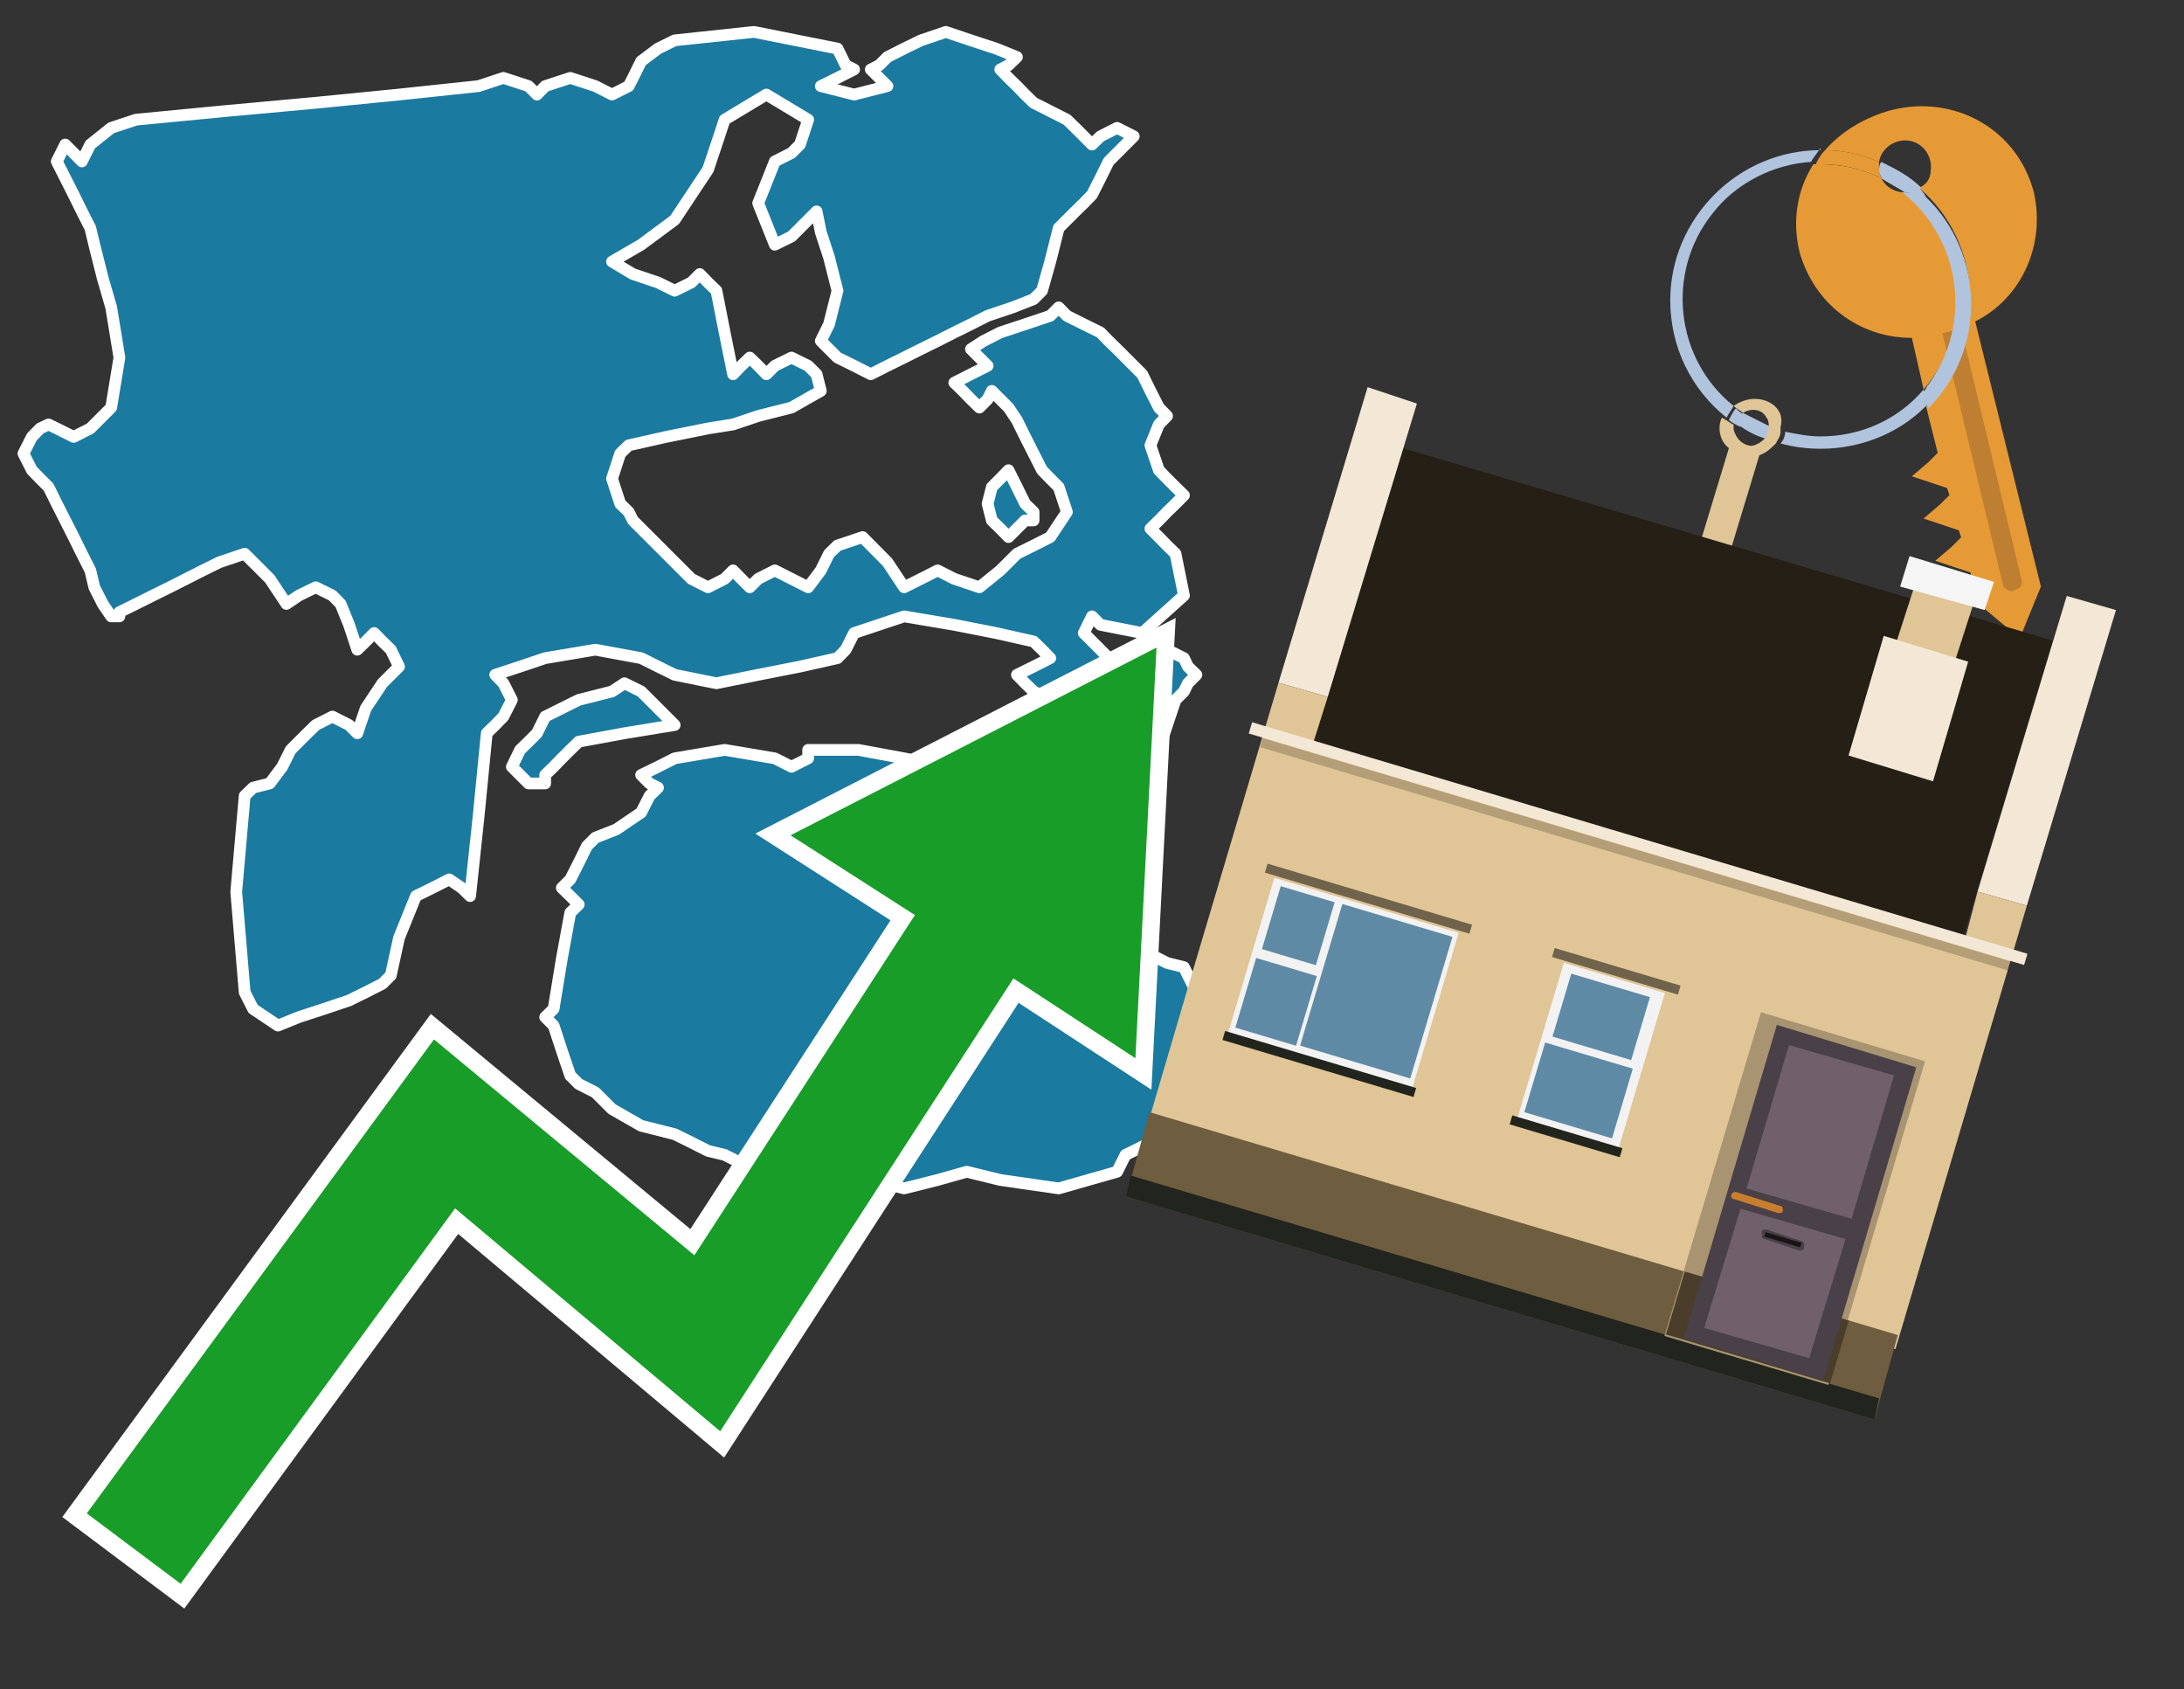 <?xml version="1.0" encoding="utf-8"?>
<!-- Generator: Adobe Illustrator 26.0.3, SVG Export Plug-In . SVG Version: 6.00 Build 0)  -->
<svg version="1.1" id="Text" xmlns="http://www.w3.org/2000/svg" xmlns:xlink="http://www.w3.org/1999/xlink" x="0px" y="0px"
	 width="93.1px" height="72px" viewBox="0 0 93.1 72" style="enable-background:new 0 0 93.1 72;" xml:space="preserve">
<rect x="0" y="0" width="93.1" height="72" fill="#333333" stroke="none"/>
<style type="text/css">
	.st0{fill:#1B7AA0;stroke:#FFFFFF;stroke-width:0.5;stroke-linejoin:round;}
	.st1{fill:none;stroke:#FFFFFF;stroke-width:1.5;stroke-miterlimit:10;}
	.st2{fill:#179D28;}
	.st3{fill:#E69A35;}
	.st4{fill:#B0C4DE;}
	.st5{fill:#E0C596;}
	.st6{fill:#BF7F32;}
	.st7{fill-rule:evenodd;clip-rule:evenodd;fill:#251F15;}
	.st8{fill-rule:evenodd;clip-rule:evenodd;fill:#F3E8D5;}
	.st9{fill-rule:evenodd;clip-rule:evenodd;fill:#E0C596;}
	.st10{fill-rule:evenodd;clip-rule:evenodd;fill:#6F5D3F;}
	.st11{fill-rule:evenodd;clip-rule:evenodd;fill:#21251D;}
	.st12{fill-rule:evenodd;clip-rule:evenodd;fill:#F5F5F5;}
	.st13{opacity:0.2;fill-rule:evenodd;clip-rule:evenodd;}
	.st14{fill-rule:evenodd;clip-rule:evenodd;fill:#A89471;}
	.st15{fill-rule:evenodd;clip-rule:evenodd;fill:#4A3E2A;}
	.st16{fill:#4A4048;}
	.st17{fill:#6F606B;}
	.st18{fill:#C87E2C;}
	.st19{fill:#1A1515;}
	.st20{fill-rule:evenodd;clip-rule:evenodd;fill:#F2F2F2;}
	.st21{fill-rule:evenodd;clip-rule:evenodd;fill:#5F8AA5;}
	.st22{fill-rule:evenodd;clip-rule:evenodd;fill:#70634B;}
</style>
<path class="st0" d="M36.59,31.96L38.54,32.32L40.32,32.68L42.1,33.03L42.81,33.39L43.35,33.57L44.06,33.92L44.77,34.28L45.48,34.63L46.2,35.35L46.55,36.06L46.91,36.41L47.26,36.77L47.62,37.48L47.98,38.19L48.33,39.26L48.69,40.33L49.04,40.68L49.75,41.04L50.47,41.22L50.64,41.57L51.0,42.29L50.64,43.0L50.47,44.78L50.11,46.56L49.75,47.62L49.04,48.69L48.33,49.05L47.98,49.22L47.62,49.94L45.13,50.65L42.64,50.29L41.21,49.94L39.97,50.29L38.54,50.65L37.12,50.29L36.77,49.94L36.41,50.29L34.81,50.65L33.03,50.29L32.32,49.94L31.6,49.58L30.89,49.22L30.18,49.05L29.47,48.69L28.76,48.34L27.33,47.98L26.09,47.27L25.38,46.56L24.67,46.2L24.31,45.84L23.95,44.78L23.6,43.71L23.24,43.35L23.6,43.0L23.95,40.86L24.31,38.9L24.67,38.55L24.31,38.19L23.95,37.84L24.31,37.48L24.67,36.77L25.02,36.06L25.38,35.7L26.27,35.35L27.33,34.63L27.69,33.92L28.05,33.57L27.69,33.39L27.33,33.03L28.05,32.68L28.76,32.32L30.89,31.96L33.03,32.32L33.74,32.68L34.45,32.32L34.45,31.96ZM43.7,22.18L43.35,22.53L42.99,22.89L42.64,22.53L42.28,22.18L42.1,21.47L42.28,20.76L42.64,20.4L42.99,20.04L43.35,20.76L43.7,21.47L44.06,21.82L44.06,22.18ZM22.53,33.39L21.82,32.68L22.17,31.96L22.53,31.61L22.89,31.25L23.24,30.54L24.67,29.83L26.09,29.47L26.62,29.12L27.33,29.47L27.69,29.83L28.05,30.19L28.4,30.54L28.76,30.9L26.62,31.25L24.67,31.61L24.31,31.96L23.95,32.32L23.6,32.68L23.24,33.03L23.24,33.39ZM4.74,26.27L4.38,25.74L4.02,25.03L3.85,24.31L3.49,23.6L3.14,22.89L2.78,22.18L2.42,21.47L2.07,20.76L1.71,20.4L1.36,20.04L1.0,19.33L1.36,18.62L1.71,18.26L2.07,18.09L2.42,18.26L3.14,18.62L3.85,18.26L4.02,18.09L4.38,17.73L4.74,17.37L5.09,15.24L4.74,13.1L4.38,11.86L4.02,10.43L3.85,9.72L3.49,9.01L3.14,8.3L2.78,7.59L2.42,6.88L2.78,6.16L3.14,6.52L3.49,6.88L3.85,6.16L4.74,5.45L5.8,5.1L9.54,4.74L13.46,4.38L17.01,4.03L20.4,3.67L21.46,3.32L22.53,3.67L22.89,4.03L23.24,3.67L24.31,3.32L25.38,3.67L26.09,4.03L26.8,3.67L26.98,3.32L27.33,2.61L28.05,2.07L28.76,1.72L32.14,1.36L35.7,2.07L36.05,2.78L36.41,2.96L35.7,3.32L34.99,3.67L36.41,4.03L37.83,3.67L37.48,3.32L37.12,2.96L37.48,2.78L37.83,2.43L38.54,2.07L39.26,1.72L40.32,1.36L41.39,1.72L42.46,2.07L43.35,2.43L42.99,2.78L42.64,2.96L42.99,3.32L43.35,3.67L43.7,4.03L44.06,4.38L44.77,4.74L45.48,5.1L45.84,5.45L46.2,5.81L46.55,6.16L46.91,5.81L47.62,5.45L48.33,5.81L47.98,6.16L47.62,6.52L47.26,6.88L46.91,7.59L46.55,8.3L46.2,8.66L45.84,9.01L45.48,9.37L45.13,9.72L44.77,11.15L44.42,12.39L44.06,12.75L43.17,13.1L42.1,13.46L41.39,13.82L40.68,14.17L39.97,14.53L39.26,14.88L38.54,15.24L37.83,15.59L37.12,15.95L36.41,15.59L35.7,15.24L34.99,14.53L35.34,13.82L35.7,12.39L35.34,10.97L34.99,9.9L34.81,9.01L34.45,9.37L34.1,9.72L33.74,10.08L33.03,10.43L32.32,8.66L33.03,6.88L33.74,6.52L34.1,6.16L34.45,5.1L32.67,4.03L30.89,5.1L30.54,6.16L30.18,7.23L29.47,8.3L28.76,9.37L27.33,10.43L26.09,11.15L26.98,11.68L28.05,12.04L28.76,12.39L29.47,12.04L29.83,11.68L30.18,12.04L30.54,12.39L30.89,14.17L31.25,15.95L31.6,15.59L31.96,15.24L32.32,15.59L32.67,15.95L33.03,15.59L33.74,15.24L34.45,15.59L34.81,15.95L34.99,16.66L33.74,17.37L32.32,17.73L31.25,18.09L30.18,18.26L28.4,18.62L26.8,18.98L26.44,19.33L26.09,20.4L26.44,21.47L26.8,21.82L26.98,22.18L27.33,22.53L27.69,22.89L28.05,23.25L28.4,23.6L28.76,23.96L29.11,24.31L29.47,24.67L30.18,25.03L30.89,24.67L31.25,24.31L31.6,24.67L31.96,25.03L32.32,24.67L33.03,24.31L33.74,24.67L34.45,25.03L34.99,24.31L35.34,23.6L35.7,23.25L36.77,22.89L37.83,23.96L38.54,25.03L39.26,24.67L39.97,24.31L40.68,24.67L41.75,25.03L42.64,24.31L43.35,23.6L44.06,23.25L44.77,22.89L45.48,21.82L45.13,20.76L44.77,20.4L44.42,20.04L44.06,19.33L43.7,18.62L43.35,17.91L42.99,17.37L42.64,17.02L42.28,16.66L42.1,17.02L41.75,17.37L41.39,17.02L41.04,16.66L40.68,16.31L41.39,15.95L42.1,15.59L41.75,15.24L41.39,14.88L41.93,14.53L42.64,14.17L43.7,13.82L44.77,13.46L45.13,13.1L45.48,13.46L46.2,13.82L46.91,14.17L47.26,14.53L47.62,14.88L47.98,15.24L48.33,15.59L48.69,15.95L49.04,16.66L49.4,17.37L49.75,17.73L49.4,18.09L49.04,18.98L49.4,20.04L49.75,20.4L50.11,20.76L50.47,21.11L50.11,21.47L49.75,21.82L49.4,22.18L49.04,22.53L49.4,22.89L49.75,23.25L50.11,23.6L50.47,25.38L48.69,26.98L46.91,26.63L46.55,26.27L46.2,26.98L46.91,27.69L47.62,28.41L47.98,29.12L48.33,29.47L48.69,29.83L49.04,28.76L49.75,27.69L50.47,28.05L50.64,28.41L51.0,28.76L50.64,29.12L50.47,29.47L50.11,29.83L49.75,30.9L49.4,31.96L49.04,32.32L48.69,32.68L48.33,32.32L47.98,31.96L47.62,31.61L47.26,31.25L46.91,30.9L46.2,30.54L45.48,30.19L44.77,29.83L44.06,29.47L43.7,29.12L43.35,28.76L44.06,28.41L44.77,28.05L44.42,27.69L44.06,27.34L42.46,26.98L40.68,26.63L38.54,26.27L36.41,26.98L36.05,27.69L35.7,28.05L34.1,28.41L32.32,28.76L30.54,29.12L28.76,28.76L28.05,28.41L27.33,28.05L25.38,27.69L23.24,28.05L22.17,28.41L21.11,28.76L21.46,29.12L21.82,29.83L21.46,30.54L21.11,30.9L20.75,31.25L20.4,34.81L20.04,38.19L19.68,37.84L19.15,37.48L18.44,37.84L17.73,38.19L17.01,39.97L16.66,41.57L16.3,41.93L15.59,42.29L14.88,42.64L13.81,43.0L12.74,43.35L11.85,43.71L10.79,43.0L10.43,42.29L10.07,38.01L10.43,33.92L10.79,33.57L11.5,33.39L12.03,32.68L12.39,31.96L12.74,31.61L13.1,31.25L13.46,30.9L14.17,30.54L14.88,30.9L15.23,31.25L15.59,30.19L16.3,29.12L17.01,28.41L16.66,27.69L16.3,27.34L15.95,26.98L15.59,27.34L15.23,27.69L14.88,26.63L14.52,25.74L14.17,25.38L13.46,25.03L12.74,25.38L12.21,25.74L11.5,24.67L10.43,23.6L9.36,23.96L8.65,24.31L7.94,24.67L7.23,25.03L6.52,25.38L5.8,25.74L5.09,26.09L5.09,26.27Z"/>
<polygon class="st1" points="49.3,27.6 33.7,35.6 39,39 29.6,53.5 18.5,44.3 3.7,64.5 7.7,67.5 19.4,51.5 30.7,61 43.2,41.7 
	48.4,45.1 "/>
<polygon class="st2" points="49.3,27.6 33.7,35.6 39,39 29.6,53.5 18.5,44.3 3.7,64.5 7.7,67.5 19.4,51.5 30.7,61 43.2,41.7 
	48.4,45.1 "/>
<path class="st3" d="M80.2,7.6c0-0.1-0.1-0.2-0.1-0.3c0-0.1,0-0.3,0-0.4c-0.7-0.3-1.5-0.5-2.3-0.5c-0.2,0.2-0.3,0.4-0.4,0.6
	c0.1,0,0.2,0,0.3,0C78.5,7,79.4,7.2,80.2,7.6z"/>
<path class="st4" d="M77.6,6.4c-3.5,0-6.4,2.9-6.4,6.4c0,2,0.9,3.8,2.4,5c0.1-0.2,0.2-0.3,0.3-0.5c-2.5-2-2.9-5.7-0.9-8.2
	c1-1.3,2.6-2.1,4.2-2.2c0.1-0.2,0.3-0.4,0.4-0.6V6.4z"/>
<path class="st3" d="M84.2,13.7c2-1,3-3.3,2.5-5.5C86,5.5,83.3,4,80.6,4.7c-1.1,0.3-2.1,0.9-2.8,1.7c0.8,0,1.6,0.2,2.3,0.5
	c0.1-0.6,0.7-1,1.3-0.9c0.6,0.1,1,0.7,0.9,1.3c0,0.3-0.2,0.6-0.5,0.7c2.7,2.3,2.9,6.4,0.6,9c-0.1,0.1-0.2,0.2-0.3,0.3l0.5,2
	l-0.4,0.4l-0.7,0.6l0.9,0.3l0.6,0.2l0.1,0.3l-0.4,0.4L82,22.1l0.9,0.3l0.6,0.2l0.1,0.3l-0.4,0.4l-0.7,0.6l0.9,0.3l0.6,0.2l0.3,1.3
	l1.8,1.5L87,25L84.2,13.7z"/>
<path class="st3" d="M81.2,8.2c-0.4,0-0.8-0.2-1-0.6C79.4,7.2,78.5,7,77.6,7c-0.1,0-0.2,0-0.3,0c-0.7,1.1-0.9,2.4-0.6,3.7
	c0.6,2.2,2.5,3.7,4.8,3.7l0.5,2.2c2.1-2.4,1.9-6.1-0.6-8.2C81.3,8.3,81.2,8.3,81.2,8.2z"/>
<path class="st4" d="M74.1,18.1c0.4,0.3,0.8,0.5,1.2,0.6c0.1-0.1,0.2-0.3,0.2-0.5l0,0c-0.4-0.2-0.8-0.4-1.2-0.6
	C74.2,17.8,74.1,17.9,74.1,18.1z"/>
<path class="st4" d="M74.4,17.7c-0.2-0.1-0.3-0.2-0.4-0.3c-0.1,0.1-0.2,0.3-0.3,0.5c0.1,0.1,0.3,0.2,0.5,0.3
	C74.1,17.9,74.2,17.8,74.4,17.7z"/>
<path class="st5" d="M74.8,17c-0.3,0-0.6,0.1-0.9,0.3c0.1,0.1,0.3,0.2,0.4,0.3c0.3-0.2,0.8-0.2,1,0.2c0.1,0.1,0.1,0.3,0.1,0.4l0,0
	c0,0.4-0.3,0.7-0.7,0.8c-0.4,0-0.7-0.3-0.8-0.7c0,0,0,0,0-0.1v-0.1c-0.2-0.1-0.3-0.2-0.5-0.3c-0.2,0.4-0.1,1,0.3,1.3l-1.7,5.6
	l1.3,0.3l1.7-5.6c0.3-0.1,0.5-0.3,0.7-0.5c0.1-0.2,0.2-0.3,0.2-0.5c0-0.1,0-0.1,0-0.2C76.1,17.5,75.5,17,74.8,17z"/>
<path class="st6" d="M86,25.1l-0.2,0.1c-0.2,0-0.3-0.1-0.4-0.2l0,0l-2.6-10.8l0.8-0.2l2.6,10.8C86.2,24.9,86.1,25.1,86,25.1L86,25.1
	z"/>
<path class="st4" d="M80.1,7.3c0,0.1,0.1,0.2,0.1,0.3c0.3,0.2,0.7,0.4,1,0.6c0.1,0,0.2,0,0.3,0c0.1,0,0.3-0.1,0.4-0.2
	c-0.5-0.5-1.1-0.8-1.7-1.1C80.1,7,80.1,7.2,80.1,7.3z"/>
<path class="st4" d="M77.6,18.6c-0.5,0-1-0.1-1.5-0.2c0,0.2-0.1,0.4-0.2,0.5c2.2,0.6,4.7,0,6.3-1.7L82,16.6
	C80.9,17.9,79.3,18.6,77.6,18.6z"/>
<path class="st4" d="M81.8,8c-0.1,0.1-0.2,0.1-0.4,0.2c-0.1,0-0.2,0-0.3,0c2.5,2,3,5.6,1.1,8.2c-0.1,0.1-0.1,0.2-0.2,0.3l0.2,0.7
	c2.5-2.5,2.4-6.6-0.1-9C82,8.2,81.9,8.1,81.8,8L81.8,8z"/>
<g>
	<polygon class="st7" points="56,31.6 83.7,39.9 87.5,27.3 59.8,19.1 56,31.6 	"/>
	<polygon class="st8" points="54.5,29.1 56.6,29.7 60.4,17.2 58.3,16.5 54.5,29.1 	"/>
	<polygon class="st8" points="84.3,38 86.4,38.6 90.2,26 88.1,25.4 84.3,38 	"/>
	<polygon class="st9" points="50.9,41.2 54.5,29.1 56.6,29.7 56,31.6 83.8,39.9 84.3,38 86.4,38.6 80.8,57.5 48.9,48 	"/>
	<polygon class="st10" points="48,51 49,47.4 80.9,56.9 79.9,60.5 48,51 	"/>
	<polygon class="st11" points="48,51 48.2,50.1 80.1,59.6 79.9,60.5 48,51 	"/>
	<polygon class="st9" points="81.7,24.7 84.2,25.5 83.2,28.6 80.7,27.8 81.7,24.7 	"/>
	<polygon class="st12" points="81.4,23.7 85,24.8 84.6,26 81,25 81.4,23.7 	"/>
	
		<rect x="52.6" y="35.7" transform="matrix(0.958 0.286 -0.286 0.958 13.195 -18.462)" class="st8" width="34.5" height="0.5"/>
	
		<rect x="53.1" y="36.2" transform="matrix(0.958 0.286 -0.286 0.958 13.313 -18.407)" class="st13" width="33.3" height="0.4"/>
	<polygon class="st8" points="80.3,27.1 83.9,28.2 82.4,33.3 78.8,32.2 80.3,27.1 	"/>
	<g>
		
			<rect x="72.9" y="43.9" transform="matrix(0.958 0.286 -0.286 0.958 17.785 -19.762)" class="st14" width="7.3" height="14.4"/>
		
			<rect x="71.3" y="55.2" transform="matrix(-0.958 -0.286 0.286 -0.958 130.529 132.234)" class="st15" width="7.3" height="2.8"/>
		<g transform="matrix( 0.861, 0, 0, 0.861, 2148,666.7) ">
			<g>
				<g>
					<g id="Symbol_9_0_Layer2_0_MEMBER_8_MEMBER_12_MEMBER_0_FILL_00000097491190188040136840000014376040160611889597_">
						<path class="st16" d="M-2406.8-723.6l6.9,2.1l-4.6,15.5l-6.9-2.1L-2406.8-723.6z"/>
					</g>
				</g>
			</g>
		</g>
		<g transform="matrix( 0.861, 0, 0, 0.861, 2148,666.7) ">
			<g>
				<g id="Symbol_9_0_Layer2_0_MEMBER_8_MEMBER_12_MEMBER_1_MEMBER_1_FILL_00000124140045322707001810000012596004915156577935_">
					<path class="st17" d="M-2401-721.1l-2.1,7.1l-5.2-1.5l2.1-7.1L-2401-721.1z"/>
				</g>
			</g>
		</g>
		<g transform="matrix( 0.861, 0, 0, 0.861, 2148,666.7) ">
			<g>
				<g id="Symbol_9_0_Layer2_0_MEMBER_8_MEMBER_12_MEMBER_1_MEMBER_1_FILL_00000077308184254526264570000017427628202036659628_">
					<path class="st17" d="M-2403.4-713l-1.8,5.9l-5.2-1.5l1.8-5.9L-2403.4-713z"/>
				</g>
			</g>
		</g>
		<path class="st18" d="M74,50.8l1.9,0.6c0.1,0,0.1,0.1,0.1,0.2l0,0c0,0.1-0.1,0.1-0.2,0.1l-1.9-0.6c-0.1,0-0.1-0.1-0.1-0.2h0
			C73.9,50.8,73.9,50.8,74,50.8z"/>
		<path class="st16" d="M75.2,52.8l1.5,0.5c0.1,0,0.2,0,0.2-0.1l0-0.1c0-0.1,0-0.2-0.1-0.2l-1.5-0.5c-0.1,0-0.2,0-0.2,0.1l0,0.1
			C75.1,52.7,75.1,52.8,75.2,52.8z"/>
		
			<rect x="75.3" y="52.7" transform="matrix(-0.958 -0.286 0.286 -0.958 133.804 125.185)" class="st19" width="1.6" height="0.2"/>
	</g>
	<g>
		
			<rect x="53.2" y="38.3" transform="matrix(-0.958 -0.286 0.286 -0.958 100.219 98.272)" class="st20" width="8.2" height="6.9"/>
		<g>
			
				<rect x="55.5" y="39.8" transform="matrix(0.286 -0.958 0.958 0.286 1.419 86.35)" class="st21" width="6.3" height="4.9"/>
			<rect x="54" y="38.3" transform="matrix(0.286 -0.958 0.958 0.286 1.658 81.229)" class="st21" width="2.8" height="2.4"/>
			
				<rect x="52.8" y="41.3" transform="matrix(0.286 -0.958 0.958 0.286 -2.005 82.568)" class="st21" width="3.1" height="2.7"/>
		</g>
		
			<rect x="53.8" y="38.1" transform="matrix(-0.958 -0.286 0.286 -0.958 103.281 91.681)" class="st22" width="9.1" height="0.4"/>
		
			<rect x="52" y="45.1" transform="matrix(-0.958 -0.286 0.286 -0.958 97.171 104.832)" class="st11" width="8.5" height="0.4"/>
	</g>
	<g>
		
			<rect x="65.6" y="41.5" transform="matrix(-0.958 -0.286 0.286 -0.958 119.976 107.45)" class="st20" width="4.5" height="6.9"/>
		<g>
			
				<rect x="66.9" y="41.6" transform="matrix(0.286 -0.958 0.958 0.286 7.194 96.372)" class="st21" width="2.8" height="3.5"/>
			
				<rect x="65.8" y="44.5" transform="matrix(0.286 -0.958 0.958 0.286 3.531 97.711)" class="st21" width="3.1" height="3.9"/>
		</g>
		
			<rect x="66.1" y="41.3" transform="matrix(-0.958 -0.286 0.286 -0.958 123.037 100.86)" class="st22" width="5.6" height="0.4"/>
		
			<rect x="64.4" y="48.3" transform="matrix(-0.958 -0.286 0.286 -0.958 116.928 114.011)" class="st11" width="4.9" height="0.4"/>
	</g>
</g>
</svg>
